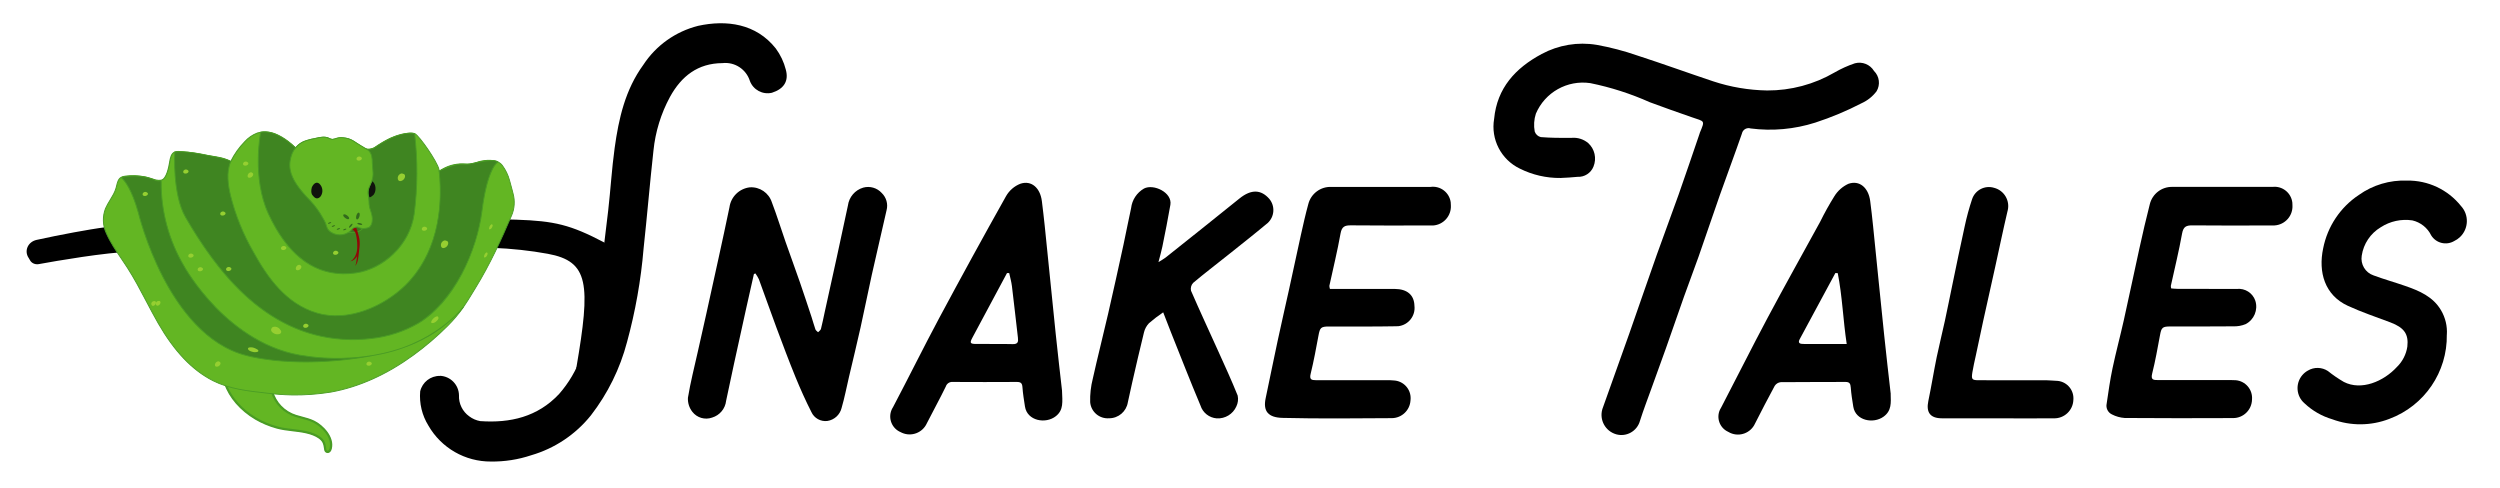 <?xml version="1.0" encoding="UTF-8"?><svg id="Layer_1" xmlns="http://www.w3.org/2000/svg" viewBox="0 0 785.91 153.47"><defs><style>.cls-1{fill:none;}.cls-2{fill:#96cf31;}.cls-3{fill:#336a1c;}.cls-4{fill:#900807;}.cls-5{fill:#3f8521;}.cls-6{fill:#10120d;}.cls-7{fill:#63b623;}.cls-8{fill:#499c24;}.cls-9{fill:#39771e;}</style></defs><path d="m9.01,81.08c.15.22.28.44.39.67.48.96,1.64,1.49,2.78,1.28,5.72-1.04,20.66-3.64,29.49-3.94,13.72-.47,26.79,3.55,40.42,4.81,18.62,1.72,36.96-2.72,55.43-5.26,10.8-1.48,23.88-.84,34.66,1.14,12.98,2.38,13.54,9.4,8.99,35.91-.29,1.7,6.07-9.97,5.91-11.58-.15-1.48,2.39-14.01,2.59-15.35.2-1.31,1.58-11.85.32-12.52-10.7-5.61-15.66-6.77-27.65-7.18-8.84-.3-17.7-.29-26.53.32-8.77.6-17.32,2.13-26.03,2.51-7.04.31-14.08.65-21.13.92-15.19.58-28.63-.82-43.8-1.93-6.86-.5-14.92.96-21.67,2.18-3.9.71-7.78,1.51-11.65,2.35-2.77.6-4.01,3.46-2.53,5.67Z"/><path class="cls-7" d="m70.81,120.55c1.58,4.66,5.42,8.58,9.57,11.04,2.07,1.22,4.32,2.14,6.63,2.79,3.01.84,6.16.81,9.22,1.5,1.41.32,2.84.79,4.04,1.61,1.61,1.09,1.71,2.13,1.97,3.86.04.28.2.56.47.67.29.12.64-.01.86-.24s.32-.54.4-.84c.83-3.42-2.48-6.99-5.29-8.38-1.78-.88-3.76-1.22-5.66-1.81-3.71-1.16-6.54-4.04-7.55-7.82,0,0-11.38-.7-14.57-2.45-.05-.03-.11.02-.09.08Z"/><path class="cls-8" d="m102.94,142.21c-.09,0-.19-.02-.28-.06-.29-.12-.5-.42-.56-.78l-.02-.16c-.24-1.61-.38-2.58-1.88-3.6-1.02-.69-2.33-1.21-3.99-1.59-1.37-.31-2.79-.48-4.16-.64-1.67-.2-3.4-.4-5.07-.87-2.42-.68-4.66-1.62-6.67-2.8-4.67-2.76-8.18-6.81-9.64-11.11h0c-.03-.08,0-.17.06-.23.07-.06.16-.07.24-.02,3.12,1.71,14.39,2.43,14.51,2.43h.11s.03.11.03.11c.98,3.69,3.76,6.57,7.45,7.72.59.18,1.21.35,1.8.51,1.3.35,2.65.71,3.88,1.31,2.68,1.32,6.24,4.95,5.37,8.55-.07.28-.18.64-.43.91-.18.19-.45.34-.74.33Zm-31.92-21.52c1.47,4.17,4.9,8.08,9.44,10.76,1.98,1.17,4.2,2.1,6.6,2.77,1.64.46,3.36.66,5.02.86,1.38.16,2.8.33,4.19.64,1.7.38,3.04.92,4.1,1.63,1.61,1.09,1.77,2.17,2.01,3.8l.02.16c.04.26.19.48.38.55.25.1.53-.04.69-.2.21-.22.3-.53.36-.78.83-3.44-2.62-6.93-5.21-8.21-1.21-.59-2.54-.95-3.82-1.29-.6-.16-1.21-.32-1.81-.51-3.75-1.17-6.59-4.09-7.62-7.82-1.2-.08-11.09-.76-14.34-2.37Zm-.07-.19h0s0,0,0,0Z"/><path class="cls-8" d="m102.94,142.41c-.12,0-.24-.02-.35-.07-.35-.14-.62-.5-.68-.94l-.02-.16c-.24-1.61-.37-2.49-1.8-3.46-1-.68-2.28-1.19-3.93-1.56-1.36-.31-2.77-.47-4.13-.63-1.68-.2-3.42-.4-5.1-.87-2.43-.68-4.69-1.63-6.71-2.82-4.71-2.78-8.26-6.87-9.73-11.22-.06-.16,0-.34.13-.45.13-.11.32-.13.47-.05,3.09,1.69,14.31,2.4,14.42,2.41l.25.02.06.24c.96,3.62,3.69,6.45,7.31,7.58.59.18,1.2.35,1.79.5,1.31.35,2.67.71,3.92,1.33,2.74,1.35,6.37,5.07,5.48,8.77-.07.31-.2.7-.48,1-.24.26-.57.4-.89.39Zm-31.56-21.34c1.54,3.96,4.85,7.65,9.19,10.21,1.97,1.16,4.17,2.09,6.55,2.75,1.63.46,3.34.66,4.99.85,1.38.16,2.81.33,4.21.65,1.73.39,3.09.93,4.16,1.66,1.68,1.14,1.85,2.25,2.09,3.94l.02.16c.03.19.13.35.25.4.13.05.34-.01.47-.16.17-.18.26-.46.31-.69.81-3.33-2.57-6.73-5.11-7.98-1.19-.59-2.51-.94-3.79-1.28-.6-.16-1.22-.32-1.82-.51-3.77-1.17-6.64-4.09-7.71-7.82-1.62-.11-10.29-.75-13.83-2.18Zm-.23-.64h0s0,0,0,0c0,0,0,0,0,0Z"/><g id="Group_1"><g id="Path_2"><path class="cls-1" d="m103.04,43.08c-.38-.11-.76-.16-1.16-.15-.67.03-1.34.12-2,.27-1.26.21-2.51.52-3.71.94-1.22.42-2.29,1.17-3.11,2.16-1.72-1.59-3.64-2.95-5.71-4.03-1.93-.99-4.16-1.23-6.25-.66-1.54.58-2.92,1.53-4.02,2.77-1.79,1.84-3.29,3.96-4.42,6.26-2.25-1.52-5.63-1.59-8.24-2.11-.87-.17-1.75-.35-2.62-.5-1.72-.29-3.45-.49-5.19-.58-.52-.07-1.04-.01-1.53.16-1.14.5-1.37,1.97-1.59,3.19-.28,1.61-.97,5.32-2.64,5.65-1.45.28-3.38-.72-4.81-1-2.02-.39-4.09-.5-6.15-.31-1.63.15-2.25.73-2.82,2.21-.47,1.48-1.03,2.94-1.68,4.35-.6,1.11-1.42,2.09-1.97,3.23-1.01,2.41-1.05,5.12-.1,7.56,1.46,4.22,4.54,7.82,6.92,11.54,3.59,5.59,6.35,11.67,9.66,17.43,4.19,7.28,9.58,14.18,17.22,18.04,5.26,2.66,11.31,3.28,17.14,3.92,6.62.84,13.32.72,19.9-.36,9.44-1.7,18.23-6.03,25.95-11.64,3.83-2.79,7.44-5.87,10.78-9.23,1.78-1.76,3.4-3.68,4.84-5.73,1.41-2.04,2.73-4.36,3.99-6.4,4.57-7.43,8.44-15.27,11.57-23.42.11-.22.15-.47.11-.72-.03-.34,0-.69.06-1.03.55-3.11-.84-4.58-1.07-7.43-.12-1.5-1.43-5.38-2.94-6.31-2.43-1.5-6.16-.91-8.64.06-.28.13-.58.22-.88.27-.36.02-.72,0-1.07-.08-1.53-.22-3.08-.12-4.57.3-.75.21-1.48.49-2.18.83-.39.2-.76.42-1.12.66-.19.14-.38.26-.6.35-.32.11.21.21,0,0-.27-.26-.21-1.01-.37-1.35-.21-.45-.7-1.35-.92-1.79-1.3-2.58-3.14-4.64-4.73-7.05-.31-.53-.73-.99-1.23-1.34-.77-.38-1.65-.49-2.5-.32-2.38.32-4.69,1.02-6.84,2.07-1.14.53-2.15,1.33-3.23,1.97-.55.34-1.13.63-1.73.86-.65.23-1.36.18-1.96-.15-.07-.03-.13-.06-.2-.1-1.54-.76-2.81-2-4.38-2.67-.9-.38-1.88-.58-2.86-.56-.51,0-1.02.06-1.51.19-.43.19-.9.3-1.37.34-.44-.08-.86-.24-1.24-.47-.1-.04-.2-.08-.31-.11h0Z"/></g><g id="Path_3"><path class="cls-7" d="m102.89,43.27c-.38-.11-.76-.16-1.16-.15-.67.03-1.34.12-2,.27-1.26.21-2.51.52-3.71.94-1.22.42-2.29,1.17-3.11,2.16-1.72-1.59-3.64-2.95-5.72-4.04-1.93-.99-4.16-1.23-6.25-.66-1.54.58-2.92,1.53-4.02,2.77-1.79,1.84-3.29,3.96-4.42,6.26-2.25-1.52-5.63-1.59-8.24-2.11-.87-.17-1.75-.35-2.62-.5-1.72-.29-3.45-.49-5.19-.58-.52-.07-1.04-.01-1.53.16-1.14.5-1.37,1.97-1.59,3.19-.28,1.61-.97,5.32-2.64,5.65-1.66.32-3.37-.7-4.97-1.02-2.03-.4-4.11-.49-6.17-.27-.52.03-1.04.17-1.5.42-1.08.67-1.22,2.14-1.56,3.37-.66,2.36-2.38,4.21-3.32,6.44-.98,2.51-.88,5.31.26,7.75,1.72,3.9,4.37,7.3,6.67,10.89,3.59,5.59,6.35,11.67,9.66,17.43,4.19,7.28,9.58,14.18,17.22,18.04,5.26,2.66,11.31,3.28,17.14,3.92,6.62.84,13.32.72,19.9-.36,9.44-1.7,18.23-6.03,25.95-11.64,3.83-2.79,7.44-5.87,10.78-9.23,1.78-1.76,3.4-3.68,4.84-5.73,1.41-2.04,2.62-4.11,3.88-6.15,4.46-7.22,8-14.93,11.34-22.74.93-2.17,1.1-4.6.48-6.87-.42-1.62-.66-2.65-1.13-4.24-.45-1.63-1.2-3.17-2.19-4.55-1.47-2.16-5.27-1.9-7.46-1.26-.86.32-1.75.57-2.65.74-.74.04-1.48.03-2.22-.05-2.78-.1-5.51.75-7.73,2.43,1.12-.86-6.15-11.52-7.58-11.97-.72-.18-1.48-.2-2.21-.05-2.49.36-4.89,1.18-7.07,2.43-1.78,1.01-4.15,3.28-6.31,2.29-.07-.03-.13-.06-.2-.1-1.54-.76-2.81-2-4.38-2.67-.9-.38-1.88-.58-2.86-.56-.51,0-1.01.06-1.51.18-.43.19-.9.3-1.37.34-.44-.08-.86-.24-1.24-.47-.1-.04-.2-.08-.31-.11h0Z"/><path class="cls-8" d="m91.58,124.29c-2.49-.05-4.98-.23-7.47-.54l-.37-.04c-5.73-.63-11.65-1.28-16.82-3.89-6.52-3.3-12.18-9.22-17.29-18.1-1.33-2.3-2.58-4.7-3.8-7.01-1.82-3.47-3.71-7.06-5.86-10.41-.63-.98-1.29-1.96-1.93-2.91-1.72-2.54-3.49-5.16-4.75-8.01-1.16-2.46-1.25-5.33-.27-7.86.41-.96.96-1.87,1.49-2.74.71-1.16,1.45-2.36,1.82-3.69.06-.23.12-.47.18-.71.26-1.07.52-2.17,1.45-2.74.49-.26,1.03-.41,1.57-.44,2.07-.22,4.16-.13,6.21.27.55.11,1.11.3,1.66.48,1.08.36,2.19.74,3.25.53,1.61-.32,2.3-4.24,2.52-5.53v-.06c.22-1.21.48-2.71,1.67-3.24.52-.18,1.07-.24,1.61-.17,1.73.1,3.48.29,5.2.59.88.15,1.77.33,2.63.5.67.13,1.38.24,2.13.34,2.14.31,4.34.63,6.03,1.7,1.13-2.27,2.6-4.34,4.37-6.15,1.1-1.24,2.51-2.21,4.07-2.8,2.14-.59,4.4-.35,6.37.66,2.04,1.07,3.94,2.4,5.64,3.95.82-.96,1.88-1.68,3.07-2.09,1.21-.42,2.47-.74,3.74-.94.65-.15,1.34-.24,2.02-.27.4,0,.8.05,1.18.15h.02c.11.04.22.08.33.12.38.23.78.38,1.19.46.45-.04.89-.15,1.3-.33.53-.14,1.05-.2,1.57-.2,1.01-.01,1.99.18,2.91.57.86.37,1.65.91,2.41,1.44.64.44,1.29.89,1.99,1.24.06.03.13.06.19.09,1.62.74,3.39-.45,4.95-1.5.43-.29.84-.57,1.23-.79,2.21-1.26,4.61-2.08,7.12-2.44.74-.15,1.52-.13,2.26.06.78.24,2.77,2.85,4.25,5.01,1.56,2.29,3.31,5.2,3.54,6.51.01.08.02.15.02.22,2.18-1.52,4.82-2.3,7.48-2.2.74.07,1.47.09,2.2.05.87-.17,1.75-.41,2.6-.73,1.95-.57,6.05-1.02,7.63,1.32,1.01,1.39,1.75,2.93,2.21,4.59.35,1.18.57,2.05.83,3.07.09.36.19.75.3,1.17.63,2.3.46,4.78-.49,6.97-3.18,7.42-6.76,15.31-11.35,22.76-.31.5-.62,1.01-.92,1.51-.93,1.53-1.89,3.11-2.96,4.65-1.44,2.05-3.07,3.98-4.85,5.75-3.34,3.35-6.98,6.46-10.8,9.24-8.46,6.16-17.21,10.08-26.01,11.67-4.13.67-8.31.97-12.48.9ZM42.15,55.38c-.86-.02-1.72.02-2.57.12-.51.02-1.01.16-1.45.4-.82.51-1.07,1.55-1.31,2.56-.06.24-.12.49-.18.72-.39,1.37-1.13,2.59-1.86,3.77-.53.86-1.08,1.75-1.47,2.69-.96,2.46-.86,5.24.26,7.63,1.25,2.83,3.02,5.44,4.73,7.97.64.95,1.31,1.93,1.94,2.91,2.16,3.36,4.05,6.96,5.87,10.44,1.21,2.31,2.47,4.7,3.79,7,5.08,8.83,10.69,14.71,17.16,17.98,5.12,2.59,11.02,3.24,16.72,3.86l.37.04c6.61.84,13.29.72,19.86-.36,8.75-1.58,17.46-5.49,25.88-11.62,3.81-2.78,7.43-5.88,10.77-9.21,1.77-1.75,3.39-3.67,4.82-5.71,1.06-1.53,2.02-3.11,2.95-4.63.31-.51.61-1.01.93-1.51,4.59-7.43,8.16-15.31,11.33-22.72.92-2.13,1.08-4.54.47-6.78-.11-.43-.21-.81-.3-1.17-.26-1.01-.48-1.89-.82-3.06-.45-1.63-1.18-3.14-2.17-4.5-1.49-2.2-5.43-1.75-7.3-1.21-.86.32-1.75.57-2.66.74-.76.04-1.52.03-2.26-.04-2.73-.1-5.44.75-7.63,2.4h0s0,0,0,0l-.18-.23c.06-.05.08-.2.04-.42-.18-1.04-1.55-3.55-3.49-6.4-1.82-2.67-3.54-4.72-4.08-4.9-.69-.17-1.43-.19-2.13-.05-2.49.36-4.85,1.17-7.03,2.41-.38.21-.78.49-1.21.78-1.62,1.09-3.46,2.33-5.23,1.52-.07-.03-.14-.06-.2-.1-.71-.36-1.38-.82-2.02-1.26-.75-.52-1.52-1.05-2.35-1.41-.89-.38-1.83-.56-2.8-.55-.5,0-.99.06-1.47.18-.43.19-.9.31-1.39.35h-.02s-.02,0-.02,0c-.46-.08-.89-.25-1.29-.49-.07-.03-.17-.06-.26-.09h-.01c-.36-.11-.74-.15-1.11-.15-.66.03-1.32.11-1.97.26-1.26.21-2.5.52-3.7.93-1.19.41-2.24,1.15-3.04,2.12l-.1.12-.11-.11c-1.71-1.58-3.62-2.93-5.69-4.01-1.9-.98-4.08-1.21-6.14-.64-1.5.57-2.87,1.51-3.94,2.72-1.79,1.84-3.27,3.93-4.4,6.23l-.07.15-.14-.09c-1.64-1.11-3.88-1.43-6.05-1.74-.75-.11-1.46-.21-2.14-.35-.86-.17-1.75-.35-2.62-.5-1.71-.29-3.45-.49-5.17-.58-.5-.06-1.01,0-1.47.16-1.03.46-1.27,1.82-1.48,3.01v.06c-.42,2.33-1.15,5.45-2.77,5.77-1.14.22-2.29-.17-3.4-.54-.56-.19-1.1-.37-1.62-.47-1.18-.23-2.37-.36-3.56-.38Z"/></g><g id="Path_4"><path class="cls-5" d="m130.2,67.35c-1.48,9.98-9.95,17.22-18.27,18.44-12.97,1.9-21.81-6.17-27.56-18.64-5.27-11.43-2.41-25.59-2.41-25.59,0,0,4.61-1.35,10.96,4.93,0,0,23.36,1.71,24.72-.02,0,0,7.28-5.49,12.71-4.48,1,8.43.95,16.95-.15,25.37Z"/><path class="cls-8" d="m107.74,86.21c-9.88-.18-17.78-6.55-23.52-19.01-5.23-11.34-2.45-25.54-2.42-25.68l.02-.09.09-.02c.19-.06,4.75-1.29,11.07,4.93,6.52.47,23.47,1.39,24.54.03l.03-.03s1.86-1.39,4.34-2.63c2.3-1.15,5.64-2.4,8.48-1.87l.11.02v.11c1.01,8.44.96,16.98-.14,25.41h0c-.7,4.76-2.99,9.11-6.61,12.59-3.37,3.23-7.55,5.35-11.79,5.97-1.44.21-2.84.3-4.2.28Zm-25.67-44.54c-.23,1.24-2.55,14.64,2.42,25.41,6.47,14.04,15.69,20.28,27.41,18.56,7.65-1.12,16.61-7.92,18.15-18.31,1.09-8.36,1.15-16.85.16-25.22-5.18-.88-12.13,4.2-12.48,4.46-1.49,1.72-22.44.24-24.83.06h-.05s-.04-.04-.04-.04c-3.25-3.21-6.02-4.37-7.77-4.77-1.6-.37-2.67-.2-2.96-.14Z"/></g><g id="Path_5"><path class="cls-9" d="m109.18,72.9c.43.09,3.48.66,4.92-1.19.01-.02.01-.04,0-.06,0,0,0,0-.01,0-.3-.11-1.92-.69-2.85-.38-.02,0-.03.01-.05.02-.73.45-1.41.96-2.03,1.55-.01.02,0,.04.01.05,0,0,0,0,.01,0h0Z"/><path class="cls-8" d="m110.59,73.2c-.54,0-.99-.07-1.26-.12h0s-.24-.06-.24-.06l-.05-.03-.04-.14.04-.08v-.04s.03,0,.03,0c.63-.58,1.32-1.11,2.05-1.56.02-.02.05-.03.08-.04.98-.32,2.63.26,2.95.38l.05.03c.08.06.1.18.03.26-.93,1.19-2.48,1.42-3.64,1.4Zm-1.16-.4c.85.14,3.21.39,4.47-1.06-.42-.14-1.81-.59-2.61-.33-.67.41-1.29.87-1.86,1.39Z"/></g><g id="Path_6"><path class="cls-6" d="m117.05,57.01s-1.74,2.42-.94,4.92c.13.4,1.29-.62,1.4-.78.92-1.3.6-3.46-.47-4.14Z"/></g><g id="Path_7"><path class="cls-4" d="m110.58,71.98l.03.03c.41.22.76.55,1.01.95.19.4.33.83.39,1.27.25,1.23.34,2.48.29,3.73-.03.89-.25,1.77-.65,2.57-.36.67-.88,1.25-1.52,1.67.91-.23,1.68-.83,2.11-1.66-.03.53-.1,1.06-.2,1.58-.05.51-.18,1-.37,1.47.52-.63.83-1.41.89-2.22.23-1.16.29-2.52.46-3.69.14-1.11.08-2.23-.19-3.31-.23-.96-.51-1.91-.85-2.84-.3-.05-.61-.06-.91-.04-.34-.06-.68-.05-1.01.04.19.14.36.29.52.46Z"/></g><g id="Path_8"><path class="cls-7" d="m92.91,46.48c-.97,1.12-1.45,2.59-1.7,4.05-.61,3.64,1.39,6.81,3.58,9.52.88,1.09,1.81,2.12,2.81,3.1,1.53,1.64,2.84,3.46,3.91,5.43.3.48.56.98.79,1.49.23.55.33,1.14.6,1.68.27.53.69.97,1.19,1.28,2.21,1.41,5.13.91,6.75-1.15.07-.07.15-.13.24-.18.31-.16,1.07-.5,1.49-.28.81.42,1.74.52,2.62.29.31-.03.62-.13.9-.28.54-.45.86-1.11.9-1.81.26-1.54-.39-2.96-.8-4.4-.15-.69-.22-1.39-.21-2.09-.04-.73-.21-1.44-.28-2.16-.08-.74.04-1.48.36-2.15.53-.99.91-2.06,1.14-3.16.23-1.51-.15-3.01-.16-4.52-.01-1.29-.12-2.75-1.08-3.74-.24-.21-.51-.38-.79-.53-.62-.44-2.53-1.53-3.18-1.93-1.08-.74-1.98-1.3-3.37-1.52-.16-.03-.5-.06-.66-.08-.92-.09-1.24-.1-2.14.16-.26.11-1.09.32-1.37.34-.3-.04-.7-.19-.97-.32-1.52-.75-3.1-.28-4.58.1-1.43.23-2.97.58-4.21,1.32-.66.41-1.25.94-1.77,1.53h0Z"/><path class="cls-8" d="m106.74,73.98c-.94-.02-1.88-.29-2.73-.83-.53-.32-.96-.79-1.24-1.34-.16-.31-.25-.64-.35-.96-.07-.24-.15-.5-.25-.73-.23-.5-.49-1-.78-1.47-1.07-1.96-2.38-3.78-3.9-5.41-.99-.97-1.94-2.02-2.82-3.11-2.14-2.66-4.24-5.88-3.61-9.64.3-1.77.87-3.12,1.74-4.12h0c.56-.64,1.17-1.17,1.8-1.56,1.35-.81,2.99-1.14,4.26-1.34l.24-.06c1.45-.37,2.95-.76,4.43-.03.24.12.62.26.91.3.28-.02,1.06-.22,1.3-.33.94-.28,1.28-.27,2.22-.18.06,0,.14.02.22.03.16.02.35.04.45.06,1.41.22,2.31.77,3.43,1.54.23.14.62.37,1.05.63.81.48,1.73,1.02,2.13,1.3.27.14.55.33.8.54.97,1,1.12,2.44,1.13,3.85,0,.56.06,1.13.12,1.69.09.93.19,1.9.04,2.85-.23,1.12-.62,2.2-1.15,3.21-.3.64-.42,1.36-.35,2.07.03.31.08.63.13.93.06.4.13.82.15,1.24,0,.7.06,1.39.21,2.07.08.3.18.61.28.92.36,1.13.73,2.3.52,3.54-.04.72-.39,1.42-.95,1.9-.32.18-.64.28-.98.32-.89.23-1.86.13-2.7-.31-.25-.13-.76-.03-1.36.28-.07.04-.14.09-.2.15-1.05,1.33-2.62,2.02-4.21,1.99Zm-13.72-27.4c-.83.96-1.38,2.26-1.67,3.98-.61,3.64,1.45,6.8,3.55,9.4.87,1.08,1.81,2.12,2.8,3.09,1.54,1.65,2.87,3.49,3.94,5.46.3.48.57.98.8,1.5.11.25.19.51.26.76.1.32.19.62.33.91.26.5.65.92,1.14,1.22,2.16,1.37,4.98.89,6.56-1.11.09-.1.18-.17.29-.22.41-.21,1.16-.52,1.63-.28.78.4,1.67.5,2.51.28.32-.04.6-.12.86-.27.48-.41.79-1.03.83-1.69.2-1.19-.14-2.28-.51-3.42-.1-.31-.2-.62-.29-.93-.15-.7-.22-1.42-.22-2.13-.02-.39-.09-.8-.15-1.2-.05-.31-.1-.63-.13-.95-.08-.76.04-1.53.38-2.23.52-.99.9-2.04,1.13-3.13.14-.91.04-1.86-.05-2.77-.06-.56-.11-1.14-.12-1.72-.01-1.35-.14-2.72-1.04-3.63-.22-.19-.48-.36-.75-.5-.41-.29-1.36-.85-2.13-1.3-.44-.26-.83-.49-1.06-.64-1.09-.75-1.96-1.29-3.32-1.5-.1-.02-.28-.04-.44-.06-.09,0-.17-.02-.22-.03-.9-.09-1.21-.1-2.08.16-.26.12-1.1.33-1.4.35h-.02s-.02,0-.02,0c-.34-.05-.76-.21-1.01-.34-1.38-.68-2.83-.31-4.23.05l-.26.07c-1.26.2-2.87.53-4.17,1.31-.61.38-1.19.88-1.73,1.5h0Z"/></g><g id="Ellipse_1"><ellipse class="cls-3" cx="110.27" cy="70.95" rx=".79" ry=".26" transform="translate(-15.18 109.12) rotate(-49.68)"/></g><g id="Ellipse_2"><ellipse class="cls-3" cx="113.11" cy="70.4" rx=".26" ry=".79" transform="translate(18.93 164.64) rotate(-76.92)"/></g><g id="Ellipse_3"><ellipse class="cls-3" cx="108.38" cy="72.14" rx=".54" ry=".18" transform="translate(-18.34 42.26) rotate(-20.38)"/></g><g id="Ellipse_4"><ellipse class="cls-3" cx="106.37" cy="71.96" rx=".54" ry=".18" transform="translate(-18.4 41.55) rotate(-20.38)"/></g><g id="Ellipse_5"><ellipse class="cls-3" cx="104.8" cy="71.05" rx=".54" ry=".18" transform="translate(-18.18 40.95) rotate(-20.38)"/></g><g id="Ellipse_6"><ellipse class="cls-3" cx="103.61" cy="70.09" rx=".54" ry=".18" transform="translate(-17.92 40.47) rotate(-20.38)"/></g><g id="Ellipse_7"><ellipse class="cls-3" cx="108.83" cy="68.15" rx=".5" ry="1.1" transform="translate(-10.58 115.36) rotate(-53.63)"/></g><g id="Ellipse_8"><ellipse class="cls-3" cx="112.52" cy="67.91" rx="1.1" ry=".5" transform="translate(16.03 157.15) rotate(-73.88)"/></g><g id="Path_10"><path class="cls-6" d="m98.02,58.91s.96-2.36,2.43-1.11c1.01,1.01,1.19,2.58.44,3.79,0,0-1.13,1.79-2.52-.08,0,0-.86-.6-.35-2.6Z"/></g><g id="Path_11"><path class="cls-5" d="m151.51,66.31c-1.54,12.2-8.57,28.49-20.13,35.36-4.49,2.56-9.47,4.17-14.61,4.73-3.03.37-6.08.46-9.12.25-23.6-1.59-38.63-19.96-49.32-38.36-4.19-7.21-3.4-20.5-3.4-20.5,0,0,3.12-.62,11.19,1.22,0,0,6.64,1.23,6.39,1.81-1.42,3.23-.83,7.36-.06,10.63,1.56,6.22,3.97,12.19,7.18,17.74,4.57,8.27,10.46,16.43,20.03,19.23,9.74,2.85,20.79-1.91,27.77-8.73,9.49-9.27,11.97-23.19,10.61-35.93,0,0,3.84-1.9,6.46-2.13,1.17-.1,2.08.18,3.84-.22,3.6-.82,7.05-1.37,8.18-.51,0,0-3.26,1.64-5,15.41Z"/><path class="cls-8" d="m110.03,106.9c-.8-.01-1.6-.05-2.39-.1-25.29-1.71-40.33-22.75-49.43-38.43-2.18-3.75-2.99-9.15-3.29-13.01-.32-4.18-.13-7.53-.13-7.56v-.11s.12-.02.12-.02c.13-.03,3.25-.61,11.26,1.22,1.02.19,6.15,1.17,6.48,1.8.04.07.04.14.01.21-1.47,3.35-.74,7.62-.05,10.53,1.56,6.2,3.97,12.16,7.16,17.7,4.35,7.87,10.12,16.29,19.94,19.16,9.96,2.91,21.05-2.27,27.63-8.69,4.87-4.76,12.71-15.73,10.57-35.81v-.1s.08-.05.08-.05c.16-.08,3.89-1.92,6.51-2.15.43-.04.81-.02,1.22-.01.73.02,1.48.05,2.6-.21,4.75-1.09,7.31-1.24,8.3-.48l.08.06-.04.16-.06.03c-.13.07-3.24,1.95-4.93,15.3l-.15-.02.15.02c-.81,6.44-3.12,13.64-6.32,19.73-3.75,7.13-8.55,12.57-13.88,15.74-4.54,2.59-9.48,4.18-14.67,4.75-2.23.28-4.5.39-6.76.35Zm-54.96-58.98c-.03.63-.15,3.68.14,7.41.3,3.84,1.1,9.19,3.25,12.89,9.07,15.62,24.04,36.59,49.2,38.29,3.02.21,6.08.12,9.09-.25,5.16-.56,10.05-2.14,14.56-4.71,8.13-4.83,17.87-17.93,20.06-35.26,1.5-11.87,4.11-14.77,4.88-15.39-1.55-.8-6.28.28-7.88.65-1.15.26-1.96.24-2.67.21-.4-.01-.78-.03-1.19.01-2.34.2-5.72,1.79-6.31,2.07.71,6.75.28,13.39-1.25,19.21-1.77,6.73-4.93,12.36-9.41,16.73-5.42,5.3-13.9,9.75-22.31,9.6-1.88-.03-3.76-.3-5.6-.84-9.98-2.92-15.99-11.84-20.11-19.3-3.21-5.56-5.63-11.54-7.19-17.78-.69-2.95-1.44-7.26.06-10.69-.28-.35-3.38-1.1-6.27-1.64-7.12-1.62-10.4-1.32-11.03-1.24Z"/></g><g id="Path_12"><path class="cls-5" d="m119.79,111.27c-26.1,5.4-42.38.47-42.38.47-24.72-6.22-33.9-44.84-33.9-44.84-2.11-7.54-4.39-10.17-5.17-10.89-.08-.07-.08-.19-.01-.27.03-.03.06-.05.1-.06,3.32-.68,6.76-.43,9.93.74.59.41,1.32.55,2.02.39.11-.04.24,0,.28.12.01.03.02.06.02.09-.07,9.35,2.41,18.55,7.17,26.6,0,0,13.96,25.52,38.75,28.36,0,0,31.25,5.56,49.01-15.33,0,0-8.39,11.03-25.82,14.63Z"/><path class="cls-8" d="m94.27,113.91c-10.65-.19-16.81-2-16.91-2.03-12.82-3.23-21.38-15.28-26.31-24.83-5.33-10.33-7.67-20.03-7.69-20.12-2.07-7.4-4.28-10.03-5.13-10.82-.07-.06-.1-.14-.11-.23,0-.09.03-.18.09-.24.05-.05.11-.08.17-.1,3.35-.69,6.81-.43,10.02.74l.03.02c.55.38,1.25.52,1.9.37.17-.07.38.02.45.21.02.05.03.1.03.15-.07,9.32,2.4,18.49,7.15,26.52.04.07,3.56,6.45,10.06,13.09,5.99,6.13,15.82,13.74,28.57,15.2.09.02,7.92,1.38,17.82.17,3.65-.44,7.88-1.28,12.23-2.82,8-2.88,13.41-7.17,16.3-9.93.87-.85,1.71-1.75,2.52-2.71l.22-.25.04.33s-.01.05-.05.1h.01c-.05.07-.09.12-.14.17-.36.48-1.28,1.52-2.68,2.83-5.09,4.88-10.96,7.96-16.61,9.89-1.99.7-4.15,1.31-6.47,1.79h0c-10.08,2.08-18.73,2.62-25.54,2.5Zm-51.85-58.46c-1.33-.02-2.66.1-3.97.37-.03.03-.03.06-.02.07.87.81,3.12,3.48,5.21,10.96.02.1,2.36,9.77,7.67,20.07,4.9,9.49,13.41,21.47,26.12,24.68.15.04,12.88,3.78,33.5,1.03-8.22.56-14.31-.49-14.38-.5-12.84-1.47-22.72-9.13-28.75-15.29-6.53-6.67-10.07-13.08-10.1-13.15-4.77-8.07-7.26-17.29-7.19-26.67l.13-.09-.14.05s-.06-.06-.09-.04c-.75.17-1.52.03-2.14-.39-1.89-.69-3.87-1.06-5.86-1.1Z"/></g><g id="Path_13"><path class="cls-2" d="m138.69,76.53c.04-.11.09-.21.15-.31.23-.35.79-.77,1.24-.61.34.13.67.13.79.55.07.26.04.54-.07.78-.21.52-.66.9-1.2,1.02-.21.06-.44.03-.63-.08-.16-.12-.28-.29-.32-.49-.08-.29-.06-.59.04-.87Z"/></g><g id="Path_14"><path class="cls-2" d="m125.12,55.48c.04-.11.09-.21.15-.31.23-.35.79-.77,1.24-.61.34.13.67.13.79.55.07.26.04.54-.07.78-.21.52-.66.9-1.2,1.02-.21.06-.44.03-.63-.08-.16-.12-.28-.29-.32-.49-.08-.29-.07-.59.04-.87h0Z"/></g><g id="Path_15"><path class="cls-2" d="m136.41,99.94c.09-.08.19-.16.3-.22.37-.23.94-.42,1.03-.11.15.24.13.55-.03.77-.16.26-.37.49-.61.68-.35.35-.83.53-1.32.5-.14-.02-.24-.15-.24-.29.02-.2.1-.39.21-.55.18-.29.4-.55.66-.77h0Z"/></g><g id="Path_16"><path class="cls-2" d="m85.79,102.81c.11-.05.23-.08.35-.1.64-.07,1.27.17,1.71.63.3.4.65.69.55,1.12-.08.26-.28.46-.53.54-.65.19-1.35.09-1.91-.28-.27-.15-.49-.36-.64-.62-.1-.2-.13-.44-.06-.66.08-.28.28-.52.55-.64Z"/></g><g id="Path_17"><path class="cls-2" d="m152.42,79.87c.04-.07.08-.13.13-.19.17-.22.46-.44.58-.28.09.12.2.16.14.46-.04.19-.11.37-.22.53-.13.28-.38.49-.67.57-.09.02-.17-.04-.2-.12-.03-.12-.02-.25.01-.37.04-.21.12-.41.22-.6Z"/></g><g id="Path_18"><path class="cls-2" d="m154.01,71.02c.04-.07.08-.13.13-.19.17-.22.46-.44.58-.28.09.12.2.16.14.46-.04.19-.11.37-.22.53-.13.28-.38.49-.67.57-.09.02-.17-.04-.2-.12-.03-.12-.02-.25.01-.37.04-.21.12-.41.22-.6Z"/></g><g id="Path_19"><path class="cls-2" d="m88.54,77.6c.05-.05.1-.09.15-.13.27-.18.62-.2.91-.05.2.15.41.22.42.48,0,.16-.07.3-.19.41-.26.24-.62.35-.97.28-.15-.02-.29-.08-.4-.19-.08-.09-.12-.21-.12-.34,0-.17.07-.34.18-.46Z"/></g><g id="Path_20"><path class="cls-2" d="m76.6,51.07c.05-.05.1-.09.15-.13.27-.18.62-.2.91-.05.2.15.41.22.42.48,0,.16-.07.3-.19.41-.26.24-.62.35-.97.28-.15-.02-.29-.08-.4-.19-.08-.09-.12-.21-.12-.34,0-.17.07-.34.18-.46Z"/></g><g id="Path_21"><path class="cls-2" d="m69.43,66.76c.05-.05.1-.09.15-.13.27-.18.62-.2.91-.05.2.15.41.22.42.48,0,.16-.07.3-.19.41-.26.24-.62.35-.97.28-.15-.02-.29-.08-.4-.19-.08-.09-.12-.21-.12-.34,0-.17.07-.34.18-.46Z"/></g><g id="Path_22"><path class="cls-2" d="m104.9,79.1c.05-.05.1-.09.15-.13.27-.18.62-.2.91-.05.2.15.41.22.42.48,0,.16-.07.3-.19.41-.26.24-.62.35-.97.28-.15-.02-.29-.08-.4-.19-.08-.09-.12-.21-.12-.34,0-.17.07-.34.18-.46Z"/></g><g id="Path_23"><path class="cls-2" d="m132.8,71.54c.05-.05.1-.09.15-.13.27-.18.62-.2.91-.05.2.15.41.22.42.48,0,.16-.07.3-.19.41-.26.24-.62.35-.97.28-.15-.02-.29-.08-.4-.19-.08-.09-.12-.21-.12-.34,0-.17.07-.34.18-.46Z"/></g><g id="Path_24"><path class="cls-2" d="m112.28,49.48c.05-.05.1-.09.15-.13.27-.18.62-.2.91-.05.2.15.41.22.42.48,0,.16-.07.3-.19.41-.26.24-.62.35-.97.28-.15-.02-.29-.08-.4-.19-.08-.09-.12-.21-.12-.34,0-.17.07-.34.18-.46Z"/></g><g id="Path_25"><path class="cls-2" d="m57.8,53.56c.05-.05.1-.09.15-.13.27-.18.62-.2.91-.05.2.15.41.22.42.48,0,.16-.07.3-.19.41-.26.24-.62.35-.97.28-.15-.02-.29-.08-.4-.19-.08-.09-.12-.21-.12-.34,0-.17.07-.34.18-.46Z"/></g><g id="Path_26"><path class="cls-2" d="m45.03,60.61c.05-.05.1-.09.15-.13.27-.18.62-.2.91-.05.2.15.41.22.42.48,0,.16-.07.3-.19.41-.26.24-.62.35-.97.28-.15-.02-.29-.08-.4-.19-.08-.09-.12-.21-.12-.34,0-.17.07-.34.18-.46Z"/></g><g id="Path_27"><path class="cls-2" d="m47.56,95.47c0-.07.02-.13.04-.2.11-.31.37-.54.69-.6.25,0,.46-.08.62.12.1.12.13.28.11.44-.05.35-.27.65-.58.82-.13.08-.28.11-.43.1-.12-.02-.23-.09-.3-.19-.11-.14-.16-.3-.15-.48Z"/></g><g id="Path_28"><path class="cls-2" d="m48.98,95.42c0-.07.02-.13.04-.2.11-.31.37-.54.69-.6.25,0,.46-.08.62.12.1.12.13.28.11.44-.05.35-.27.65-.58.82-.13.08-.28.11-.43.1-.12-.02-.23-.09-.3-.19-.11-.13-.16-.3-.15-.48Z"/></g><g id="Path_29"><path class="cls-2" d="m95.51,102.05c.05-.05.1-.09.15-.13.27-.18.62-.2.91-.05.2.15.41.22.42.48,0,.16-.07.3-.19.41-.26.24-.62.35-.97.28-.15-.02-.29-.08-.4-.19-.08-.09-.12-.21-.12-.34,0-.17.06-.34.18-.47h0Z"/></g><g id="Path_30"><path class="cls-2" d="m78.16,109.3c.08-.04.17-.08.26-.09.61-.08,1.23.02,1.79.28.45.24.89.4,1,.7.07.18-.04.31-.22.4-.59.18-1.22.17-1.8-.04-.3-.08-.59-.2-.85-.36-.16-.1-.29-.25-.36-.43-.07-.18,0-.38.18-.47Z"/></g><g id="Path_31"><path class="cls-2" d="m71.27,84.2c.05-.05.1-.09.15-.13.27-.18.62-.2.91-.05.2.15.41.22.42.48,0,.16-.07.3-.19.41-.26.24-.62.35-.97.28-.15-.02-.29-.08-.4-.19-.08-.09-.12-.21-.12-.34,0-.17.07-.34.18-.46Z"/></g><g id="Path_32"><path class="cls-2" d="m59.39,79.99c.05-.05.1-.09.15-.13.27-.18.62-.2.91-.05.2.15.41.22.42.48,0,.16-.07.3-.19.41-.26.24-.62.35-.97.28-.15-.02-.29-.08-.4-.19-.08-.09-.12-.21-.12-.34,0-.17.07-.34.18-.46Z"/></g><g id="Path_33"><path class="cls-2" d="m62.34,84.27c.04-.05.1-.09.15-.13.27-.18.62-.2.91-.05.2.15.41.22.42.48,0,.16-.07.3-.19.41-.26.24-.62.35-.97.28-.15-.02-.29-.08-.4-.19-.08-.09-.12-.21-.12-.34,0-.17.07-.34.18-.46Z"/></g><g id="Path_34"><path class="cls-2" d="m115.4,113.96c.05-.05.1-.09.15-.13.27-.18.62-.2.91-.05.2.15.41.22.42.48,0,.16-.07.3-.19.41-.26.24-.62.35-.97.28-.15-.02-.29-.08-.4-.19-.08-.09-.12-.21-.12-.34,0-.17.06-.34.18-.47Z"/></g><g id="Path_35"><path class="cls-2" d="m67.81,114.04c.05-.07.11-.13.18-.19.24-.2.71-.38.96-.17.19.17.4.24.38.57-.02.2-.11.4-.24.55-.25.32-.64.5-1.04.47-.15,0-.3-.08-.39-.2-.08-.13-.11-.28-.09-.42.02-.23.11-.44.24-.62Z"/></g><g id="Path_36"><path class="cls-2" d="m93.23,83.7c.05-.07.11-.13.18-.19.24-.2.71-.39.96-.17.19.17.4.24.38.58-.02.21-.11.4-.24.56-.25.32-.64.5-1.04.48-.15,0-.3-.08-.39-.2-.08-.13-.11-.28-.09-.43.02-.23.11-.45.24-.63h0Z"/></g><g id="Path_37"><path class="cls-2" d="m78.08,54.62c.05-.07.11-.13.18-.19.24-.2.71-.39.96-.17.19.17.4.24.38.58-.02.21-.11.4-.24.56-.25.32-.64.5-1.04.48-.15,0-.3-.08-.39-.2-.08-.13-.11-.28-.09-.43.02-.23.11-.45.24-.63h0Z"/></g></g><g id="Artwork_25"><g id="Artwork_25-2"><path id="Path_152" d="m490.57,55.95c-4.44.05-8.83-.96-12.8-2.95-5.88-2.83-9.17-9.21-8.07-15.63.92-9.7,6.7-15.97,14.94-20.39,5.29-2.85,11.38-3.87,17.3-2.88,4.33.78,8.59,1.89,12.75,3.34,8,2.59,15.91,5.47,23.89,8.13,5.47,1.81,11.18,2.77,16.95,2.87,7.45.03,14.77-1.92,21.21-5.67,2.03-1.17,4.17-2.14,6.39-2.88,2.31-.61,4.75.37,5.99,2.41,1.71,1.69,2.05,4.34.8,6.4-1.23,1.62-2.84,2.91-4.69,3.74-4.68,2.43-9.56,4.47-14.57,6.1-6.56,2.09-13.49,2.72-20.32,1.84-1.12-.36-2.32.26-2.68,1.37-.03.09-.05.17-.07.26-2.23,6.44-4.64,12.83-6.91,19.26-2.27,6.43-4.42,12.9-6.68,19.33-1.48,4.21-3.1,8.37-4.59,12.59-1.92,5.41-3.77,10.84-5.69,16.26-1.51,4.27-3.08,8.51-4.61,12.77-1.21,3.36-2.49,6.7-3.57,10.1-.9,3.22-4.23,5.11-7.45,4.21-.02,0-.04-.01-.06-.02-3.36-.98-5.29-4.49-4.32-7.85,0,0,0-.01,0-.02,2.81-7.93,5.68-15.84,8.48-23.78,2.9-8.24,5.71-16.5,8.63-24.73,2.23-6.31,4.62-12.56,6.85-18.88,2.25-6.37,4.4-12.77,6.59-19.16.04-.12.06-.26.11-.37,1.7-4.04,1.51-3.45-2.62-4.9-4.38-1.53-8.77-3.06-13.12-4.69-5.99-2.68-12.26-4.69-18.7-6-7.23-1.06-14.26,2.89-17.11,9.61-.59,1.81-.71,3.74-.36,5.61.3.88,1.02,1.54,1.92,1.75,3.23.25,6.48.28,9.73.23,1.86-.15,3.7.43,5.14,1.63,2.07,1.86,2.74,4.83,1.68,7.41-.81,2.03-2.82,3.33-5,3.22-1.79.2-3.58.26-5.37.36Z"/><path id="Path_153" d="m138.32,118.14c3.29.14,5.91,2.82,5.97,6.12-.12,2.61,1.09,5.09,3.21,6.61,1.01.77,2.2,1.29,3.46,1.51,9.44.67,18.07-1.33,24.8-8.53,3.04-3.46,5.4-7.47,6.94-11.81,2.62-6.66,4.42-13.62,5.36-20.71,1.1-8.37,2.17-16.74,3.13-25.13.75-6.55,1.13-13.15,2.03-19.66,1.28-9.28,3.32-18.33,9.01-26.15,4-6.11,10.15-10.49,17.24-12.27,8.89-1.94,18.21-.73,24.41,7.12,1.47,1.99,2.54,4.25,3.15,6.65,1.01,3.65-.66,6.09-4.37,7.27-2.92.68-5.89-.92-6.93-3.73-1.17-3.68-4.77-6.02-8.61-5.59-7.77.04-12.92,4.12-16.49,10.6-2.84,5.24-4.61,10.99-5.21,16.93-1.13,10.24-1.99,20.52-3.1,30.75-.83,9.95-2.58,19.79-5.21,29.42-2.2,8.36-6.05,16.18-11.34,23.02-4.82,6.02-11.39,10.41-18.8,12.56-4.07,1.36-8.34,2.02-12.63,1.97-8.11.05-15.62-4.26-19.66-11.29-2-3.22-2.91-7-2.59-10.78.67-2.88,3.26-4.9,6.22-4.85Z"/><path id="Path_154" d="m237,86.16c-.81,3.6-1.63,7.19-2.43,10.8-1.28,5.79-2.55,11.59-3.82,17.39-.84,3.87-1.67,7.75-2.48,11.63-.27,2.49-2,4.57-4.4,5.29-2.26.81-4.78.07-6.24-1.84-.97-1.25-1.45-2.8-1.37-4.38.79-4.85,2.02-9.62,3.09-14.42.88-3.93,1.78-7.87,2.65-11.8,1.31-5.92,2.62-11.84,3.91-17.77,1.15-5.3,2.32-10.6,3.41-15.92.46-3.29,3.08-5.86,6.39-6.25,3.12-.21,5.98,1.74,6.94,4.72,1.57,4.1,2.86,8.3,4.31,12.45,1.47,4.21,3.02,8.39,4.48,12.61,1.27,3.67,2.48,7.36,3.7,11.05.42,1.27.75,2.57,1.2,3.83.13.35.55.6.83.89.31-.34.81-.64.91-1.05.45-1.73.79-3.49,1.17-5.24,1.26-5.74,2.54-11.47,3.79-17.21,1.19-5.43,2.36-10.87,3.51-16.3.34-2.68,2.23-4.9,4.82-5.66,2.09-.58,4.34.07,5.8,1.67,1.47,1.41,2.06,3.5,1.53,5.47-1.51,6.79-3.15,13.55-4.65,20.34-1.22,5.48-2.29,11.01-3.52,16.48-1.15,5.17-2.41,10.31-3.62,15.47-.77,3.32-1.41,6.64-2.35,9.87-.53,2.12-2.27,3.71-4.43,4.05-2.12.28-4.18-.86-5.06-2.81-1.81-3.57-3.46-7.24-4.98-10.95-2.1-5.13-4.04-10.33-5.98-15.52-1.89-5.07-3.67-10.18-5.54-15.26-.31-.64-.68-1.26-1.1-1.84l-.49.21Z"/><path id="Path_155" d="m682.52,90.67c.71.05,1.44.14,2.18.14,6.16.01,12.32,0,18.47.02,2.58-.28,5.01,1.27,5.83,3.73.9,2.87-.39,5.96-3.06,7.34-1.24.51-2.57.74-3.91.69-6.6.07-13.21.03-19.81.04-2.4,0-2.75.36-3.17,2.62-.77,4.08-1.47,8.18-2.49,12.2-.52,2.04.5,2.02,1.84,2.03h21.74c.71,0,1.41-.02,2.12.03,3.1-.06,5.66,2.41,5.71,5.51,0,.21,0,.42-.02.63-.09,3.24-2.75,5.81-5.98,5.78-11.35.06-22.7.05-34.05-.03-1.4-.1-2.76-.48-4-1.12-1.28-.6-1.97-2.01-1.66-3.39.55-3.73,1.07-7.48,1.85-11.16,1.07-5.06,2.42-10.07,3.55-15.12,1.69-7.54,3.25-15.11,4.92-22.66,1.02-4.61,2.07-9.23,3.25-13.8.81-3.22,3.73-5.46,7.05-5.4,10.52-.02,21.03-.02,31.55,0,3.08-.34,5.85,1.88,6.2,4.96.03.27.04.54.03.81.2,3.31-2.33,6.15-5.64,6.35-.25.01-.5.01-.75,0-8.33.03-16.67.07-25-.02-1.95-.02-2.9.35-3.3,2.55-.99,5.52-2.34,10.99-3.54,16.48,0,.27.04.53.12.79v.02Z"/><path id="Path_156" d="m418.07,90.82h4.27c5.39,0,10.77-.02,16.15.01,3.91.03,6.08,1.93,6.16,5.3.38,3.16-1.88,6.03-5.04,6.41-.33.04-.66.05-.99.03-6.92.13-13.85.06-20.77.07-2.62,0-2.9.34-3.37,2.86-.74,4.02-1.49,8.05-2.46,12.02-.44,1.78.26,2,1.68,2,7.37-.02,14.74-.02,22.12,0,.77-.02,1.54,0,2.3.08,3.07.13,5.45,2.72,5.33,5.78,0,.17-.02.34-.04.51-.19,3.08-2.72,5.5-5.8,5.56-11.47.07-22.95.2-34.42-.08-4.48-.11-6.19-2.05-5.31-6.19,1.28-6.06,2.5-12.14,3.8-18.19,1.14-5.31,2.36-10.6,3.53-15.9,1.26-5.74,2.47-11.48,3.74-17.22.72-3.24,1.45-6.49,2.33-9.7.83-3.29,3.86-5.55,7.25-5.41,10.38-.02,20.77-.02,31.16,0,3.09-.43,5.93,1.73,6.36,4.82.04.32.06.63.05.95.2,3.31-2.32,6.16-5.64,6.36-.31.02-.62.01-.93-.02-8.27.02-16.54.07-24.81-.03-1.96-.02-2.9.36-3.3,2.55-.98,5.52-2.33,10.99-3.52,16.48.02.32.08.64.18.95Z"/><path id="Path_157" d="m333.86,122.79c.12,3.55.54,6.05-1.91,8.02-3.19,2.57-9.05,1.52-9.74-3.02-.31-2.02-.65-4.04-.79-6.07-.08-1.25-.52-1.65-1.75-1.65-6.73.04-13.46.04-20.19,0-.96-.08-1.85.51-2.15,1.43-1.89,3.89-3.99,7.68-5.95,11.54-1.33,2.99-4.83,4.34-7.82,3.02-.14-.06-.28-.13-.41-.2-2.73-1.14-4.02-4.27-2.88-7,.13-.3.28-.59.46-.86,4.9-9.29,9.55-18.72,14.5-27.98,6.89-12.86,13.9-25.66,21.05-38.39,1.01-1.75,2.58-3.12,4.46-3.86,3.5-1.19,6.27,1.29,6.79,5.48.31,2.54.62,5.08.88,7.62,1.16,11.34,2.29,22.68,3.46,34.01.66,6.32,1.39,12.62,1.99,17.91Zm-16.59-36.94h-.71c-3.63,6.77-7.25,13.54-10.88,20.31-.88,1.66-.72,1.95,1.18,1.97,3.84.04,7.68-.05,11.51.05,1.63.04,1.79-.73,1.63-2.01-.63-5.39-1.22-10.79-1.88-16.17-.17-1.39-.56-2.76-.86-4.14Z"/><path id="Path_158" d="m594.36,123.89c.07,2.64.36,5.24-2.26,7.11-3.24,2.32-8.77,1.23-9.49-3.12-.33-2.01-.65-4.04-.8-6.07-.09-1.15-.34-1.75-1.65-1.74-6.79.04-13.59,0-20.39.07-.76.09-1.44.51-1.86,1.15-2.13,3.91-4.16,7.88-6.19,11.85-1.33,2.96-4.81,4.29-7.78,2.96-.24-.11-.46-.23-.68-.36-2.63-1.2-3.78-4.3-2.58-6.93.11-.25.25-.49.4-.72,4.89-9.37,9.61-18.83,14.58-28.16,5.4-10.12,11.01-20.13,16.52-30.19,1.35-2.75,2.84-5.42,4.46-8.02,1.05-1.72,2.58-3.08,4.41-3.93,3.5-1.24,6.31,1.19,6.87,5.38.34,2.6.63,5.21.9,7.82,1.17,11.46,2.3,22.93,3.5,34.39.63,6.17,1.37,12.34,2.06,18.51Zm-16.64-38.03l-.75-.02-11.22,20.81c-.67,1.25.17,1.47,1.12,1.48,2.88.03,5.77.02,8.65.02h5.02c-1.15-7.61-1.38-15.03-2.82-22.29h0Z"/><path id="Path_159" d="m365.66,98.19c-1.55,1.04-3.04,2.18-4.46,3.41-.77.81-1.31,1.8-1.57,2.88-1.31,5.26-2.5,10.55-3.72,15.83-.47,2.05-.9,4.12-1.36,6.18-.47,2.89-2.97,5.01-5.9,5-3.04.23-5.69-2.03-5.94-5.07-.07-2.49.21-4.97.83-7.39,1.52-6.86,3.27-13.66,4.84-20.5,1.66-7.22,3.25-14.45,4.82-21.68.83-3.8,1.53-7.63,2.38-11.43.3-2.57,1.8-4.85,4.05-6.15,3-1.57,8.95,1.25,8.3,5.1-.75,4.4-1.64,8.78-2.52,13.15-.3,1.49-.74,2.95-1.23,4.86.77-.43,1.52-.9,2.24-1.41,7.75-6.17,15.5-12.32,23.2-18.55,3.82-3.09,6.87-2.77,9.39.08,1.9,2.26,1.68,5.61-.49,7.6-4.21,3.52-8.54,6.91-12.83,10.34-3.54,2.83-7.16,5.58-10.62,8.5-.61.66-.85,1.58-.66,2.45,2.74,6.31,5.64,12.54,8.47,18.8,2.12,4.7,4.28,9.38,6.2,14.16.25,1.16.1,2.37-.42,3.43-1.07,2.4-3.52,3.89-6.14,3.74-2.38-.17-4.41-1.77-5.13-4.04-3.19-7.57-6.17-15.23-9.22-22.86-.82-2.08-1.61-4.15-2.51-6.45Z"/><path id="Path_160" d="m769.19,105.19c.2,11.76-7.03,22.37-18.05,26.48-5.77,2.24-12.16,2.29-17.97.13-3.24-.96-6.22-2.66-8.68-4.98-2.66-2.25-2.98-6.23-.73-8.89.49-.57,1.07-1.06,1.73-1.42,1.95-1.18,4.41-1.13,6.31.12,1.59,1.27,3.27,2.42,5.03,3.44,5.46,2.8,12.47-.11,16.7-4.74,1.75-1.71,2.89-3.95,3.25-6.37.44-3.93-.98-5.97-5.34-7.62-4.46-1.69-9.02-3.2-13.35-5.2-7.3-3.35-9.36-10.61-7.77-18.09,1.36-6.85,5.38-12.88,11.19-16.75,4.42-3.15,9.75-4.74,15.18-4.53,6.57-.11,12.82,2.83,16.93,7.96,2.62,2.81,2.47,7.22-.34,9.84-.52.48-1.11.89-1.75,1.19-2.49,1.49-5.72.7-7.25-1.76-1.16-2.39-3.34-4.12-5.93-4.72-3.46-.51-6.98.25-9.92,2.15-3.24,1.93-5.44,5.21-5.99,8.94-.45,2.7,1.13,5.34,3.73,6.21,3.28,1.22,6.66,2.16,9.96,3.31,4.44,1.54,8.73,3.35,11.26,7.68,1.35,2.3,1.98,4.95,1.81,7.61Z"/><path id="Path_161" d="m627.71,131.5c-5.77,0-11.54.03-17.3,0-3.65-.03-4.96-1.89-4.21-5.46.95-4.56,1.69-9.18,2.62-13.74.79-3.81,1.75-7.58,2.57-11.39.85-3.93,1.63-7.88,2.45-11.82,1.25-6,2.47-12.01,3.8-17.99.61-2.87,1.38-5.7,2.31-8.48.95-2.87,4.02-4.46,6.91-3.58,3.17.81,5.08,4.04,4.27,7.21-.02.09-.05.17-.07.26-1.36,5.77-2.56,11.6-3.84,17.39-1.25,5.67-2.53,11.33-3.78,17.01-.79,3.62-1.55,7.25-2.32,10.88-.37,1.75-.8,3.49-1.08,5.26-.35,2.25-.13,2.48,2.11,2.48,7.12.02,14.23,0,21.35.02.96,0,1.91.14,2.88.16,3.04.04,5.47,2.54,5.43,5.58,0,.14,0,.27-.02.41-.1,3.3-2.86,5.9-6.16,5.81,0,0-.01,0-.02,0-5.98.05-11.95,0-17.9,0Z"/></g></g></svg>